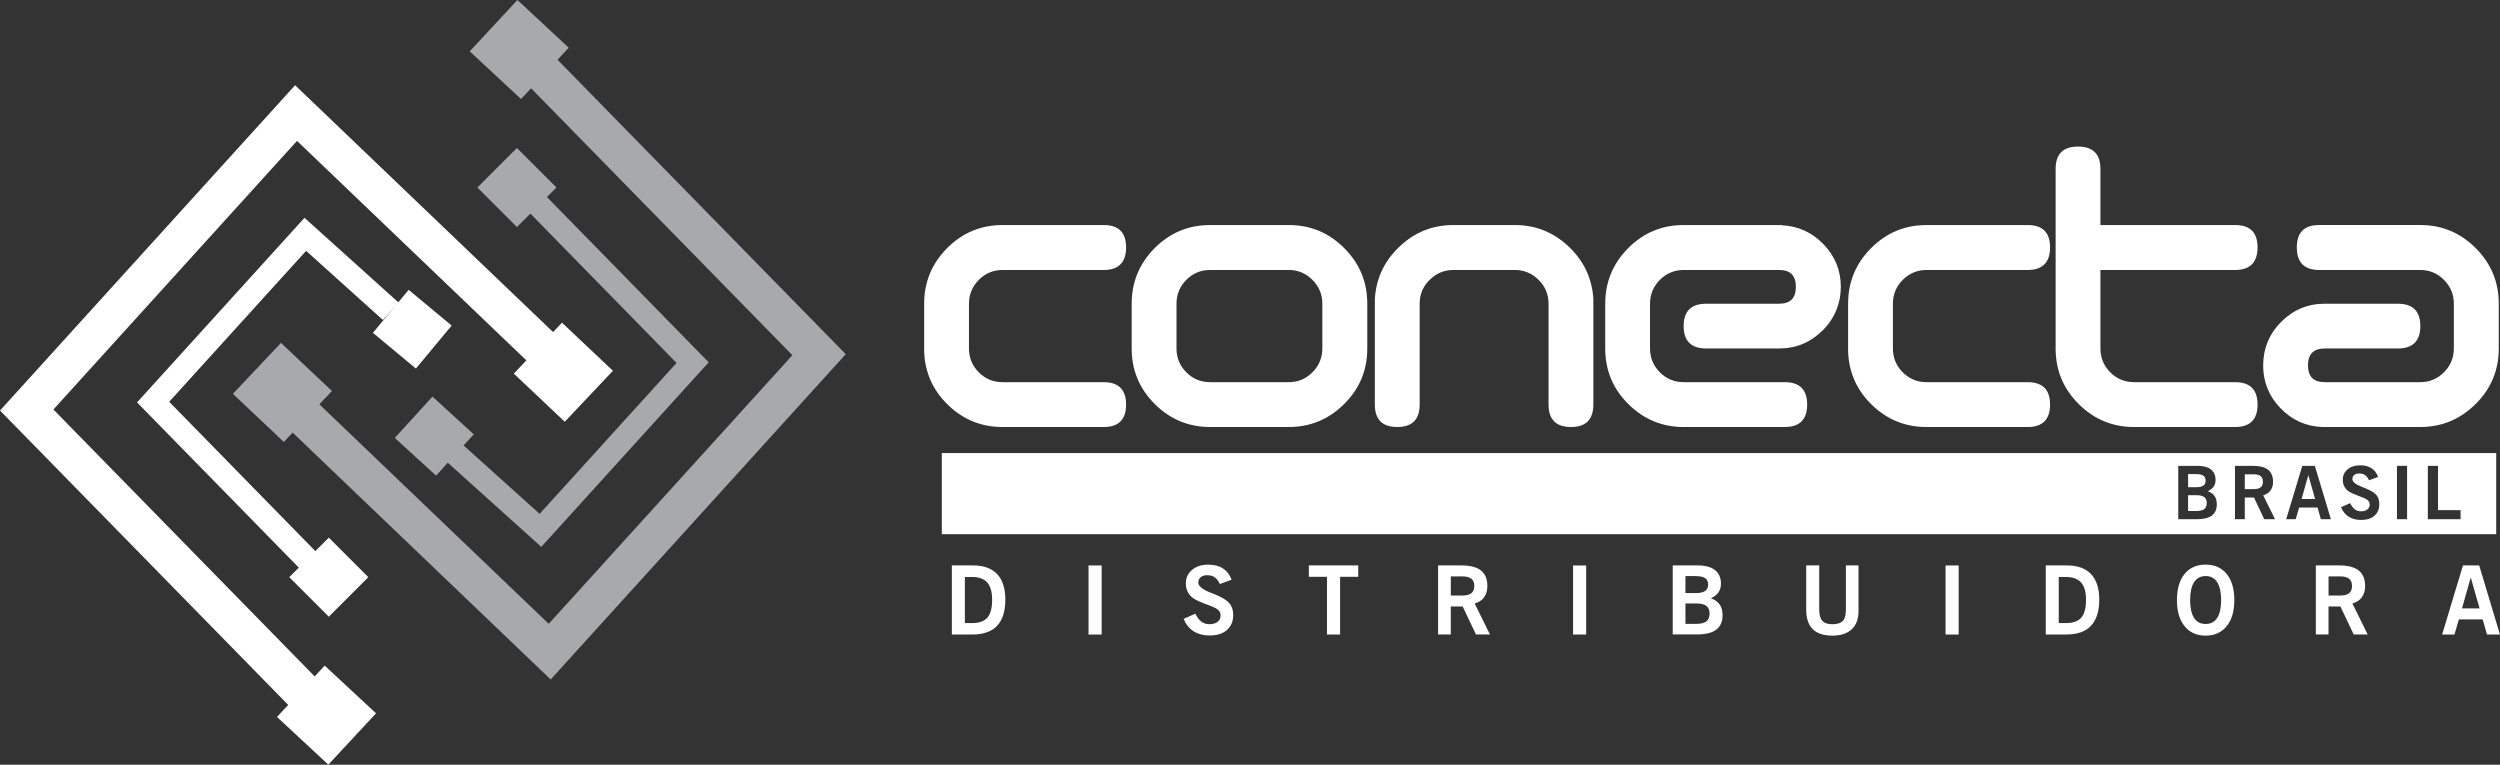 <svg xmlns="http://www.w3.org/2000/svg" id="Layer_2" data-name="Layer 2" viewBox="0 0 679.67 207.9"><rect x="0" y="0" width="679.67" height="207.9" fill="#333333" stroke="none"/><defs><style>      .cls-1, .cls-2, .cls-3, .cls-4 {        stroke-width: 0px;      }      .cls-1, .cls-4 {        fill: #fff;      }      .cls-2, .cls-3 {        fill: #a7a9ac;      }      .cls-2, .cls-4 {        fill-rule: evenodd;      }    </style></defs><g id="Layer_1-2" data-name="Layer 1"><g><polygon class="cls-2" points="142.02 21.59 215.42 96.57 149.18 169.6 85.73 108.87 78.4 116.5 149.71 184.73 229.93 96.29 149.57 14.2 142.02 21.59"></polygon><rect class="cls-3" x="67.25" y="97.17" width="19.05" height="19.05" transform="translate(-53.51 89.25) rotate(-46.64)"></rect><polygon class="cls-2" points="141.66 26.92 127.7 13.96 140.67 0 154.62 12.97 141.66 26.92"></polygon><polygon class="cls-2" points="142.6 56.44 183.93 98.67 146.71 139.7 125.82 120.9 121.55 125.63 147.16 148.68 192.67 98.5 147.15 51.99 142.6 56.44"></polygon><rect class="cls-3" x="110.47" y="110.96" width="15.2" height="15.2" transform="translate(-49.1 125.84) rotate(-47.61)"></rect><rect class="cls-3" x="132.94" y="43.39" width="15.2" height="15.2" transform="translate(5.14 114.37) rotate(-45.03)"></rect><polygon class="cls-4" points="87.91 186.31 14.52 111.33 80.75 38.3 144.2 99.03 151.53 91.4 80.23 23.17 0 111.61 80.36 193.7 87.91 186.31"></polygon><rect class="cls-1" x="143.63" y="91.68" width="19.06" height="19.05" transform="translate(-25.59 143) rotate(-46.62)"></rect><rect class="cls-1" x="79.24" y="184.91" width="19.05" height="19.05" transform="translate(-114.09 127.09) rotate(-47.1)"></rect><polygon class="cls-4" points="87.33 151.46 46 109.23 83.22 68.2 104.11 87 108.38 82.27 82.78 59.22 37.26 109.4 82.79 155.91 87.33 151.46"></polygon><rect class="cls-1" x="104.49" y="81.89" width="15.2" height="15.2" transform="translate(-28.39 118.48) rotate(-50.26)"></rect><rect class="cls-1" x="81.79" y="149.31" width="15.2" height="15.2" transform="translate(-84.77 109.17) rotate(-45)"></rect><path class="cls-4" d="M660.05,141.16v-14.51h2.77v12.03h6.13v2.48h-8.9ZM651.66,126.65h2.75v14.51h-2.75v-14.51ZM636.46,137.89l2.47-1.1c.38.77.81,1.34,1.28,1.69.47.35,1.03.53,1.67.53.73,0,1.3-.16,1.73-.5.42-.33.63-.78.63-1.34,0-.45-.16-.82-.47-1.12-.31-.31-.87-.61-1.68-.9-.11-.05-.27-.11-.48-.18-1.42-.52-2.41-.96-2.97-1.32-.55-.35-.97-.8-1.27-1.35-.29-.55-.44-1.16-.44-1.85,0-1.17.43-2.12,1.31-2.85.87-.73,2.01-1.1,3.42-1.1,1.23,0,2.26.27,3.08.8.82.53,1.42,1.32,1.8,2.37l-2.47.9c-.31-.65-.67-1.12-1.08-1.41-.42-.29-.93-.44-1.54-.44s-1.06.14-1.4.41c-.34.27-.51.65-.51,1.12,0,.73.84,1.43,2.5,2.08.52.2.92.37,1.21.49,1.4.59,2.35,1.19,2.86,1.81.5.62.75,1.43.75,2.42,0,1.34-.44,2.39-1.32,3.16-.88.77-2.08,1.15-3.61,1.15-1.33,0-2.46-.29-3.39-.88-.92-.59-1.62-1.45-2.1-2.59ZM621.54,141.16l4.38-14.51h3.41l4.37,14.51h-2.73l-.9-3.17h-5.01l-.93,3.17h-2.59ZM625.71,135.67h3.7l-1.85-6.49-1.84,6.49ZM607.62,141.16v-14.51h4.91c1.84,0,3.2.36,4.1,1.07.9.71,1.34,1.8,1.34,3.26,0,.95-.23,1.73-.69,2.36-.46.63-1.12,1.07-1.99,1.31l3.22,6.51h-2.93l-2.79-5.89h-2.5v5.89h-2.67ZM610.29,132.98h2.38c.88,0,1.52-.16,1.93-.49.41-.32.62-.84.62-1.53s-.21-1.2-.62-1.52c-.41-.33-1.06-.49-1.93-.49h-2.38v4.03ZM592.2,141.16v-14.51h5.27c1.58,0,2.79.33,3.62.98.83.66,1.25,1.61,1.25,2.86,0,.7-.17,1.3-.51,1.79-.34.49-.88.91-1.6,1.27.82.28,1.43.71,1.84,1.3.41.59.61,1.33.61,2.23,0,1.37-.44,2.39-1.32,3.06-.88.67-2.22,1.01-4.03,1.01h-5.13ZM594.87,138.93h2.23c.99,0,1.71-.18,2.16-.52.45-.34.68-.9.68-1.66,0-.71-.22-1.24-.67-1.59-.45-.35-1.13-.53-2.05-.53h-2.35v4.29ZM594.87,132.46h2.23c.85,0,1.49-.15,1.91-.45s.63-.75.63-1.34-.21-1.07-.63-1.36c-.42-.28-1.11-.42-2.07-.42h-2.07v3.57ZM256.05,123.17h422.59v22.06h-422.59v-22.06Z"></path><path class="cls-4" d="M272.58,61.18h27.49c4.04,0,6.08,2.02,6.08,6.08s-2.04,6.14-6.08,6.14h-27.49c-2.54,0-4.69.9-6.48,2.69-1.77,1.79-2.67,3.95-2.67,6.48v12.17c0,2.53.9,4.68,2.67,6.48,1.79,1.79,3.95,2.68,6.48,2.68h27.49c4.04,0,6.08,2.03,6.08,6.09s-2.04,6.1-6.08,6.1h-27.49c-5.78,0-10.71-2-14.85-6.01-4.14-4-6.29-8.86-6.48-14.56v-12.95c0-5.89,2.08-10.92,6.25-15.12,4.17-4.19,9.21-6.27,15.08-6.27Z"></path><path class="cls-4" d="M371.72,82.57v12.17c0,5.89-2.08,10.92-6.27,15.08-4.19,4.17-9.21,6.27-15.06,6.27h-21.39c-5.87,0-10.91-2.1-15.08-6.27-4.17-4.16-6.25-9.19-6.25-15.08v-12.17c0-5.89,2.08-10.92,6.25-15.12,4.17-4.19,9.21-6.27,15.08-6.27h21.39c5.85,0,10.87,2.08,15.06,6.27,4.2,4.2,6.27,9.23,6.27,15.12ZM350.39,103.9c2.5,0,4.63-.89,6.42-2.68,1.79-1.8,2.69-3.95,2.69-6.48v-12.17c0-2.53-.9-4.69-2.69-6.48-1.79-1.79-3.93-2.69-6.42-2.69h-21.39c-2.54,0-4.69.9-6.48,2.69-1.77,1.79-2.67,3.95-2.67,6.48v12.17c0,2.53.9,4.68,2.67,6.48,1.79,1.79,3.95,2.68,6.48,2.68h21.39Z"></path><path class="cls-4" d="M403.49,61.18h8.36c5.62,0,10.48,1.94,14.6,5.84,4.12,3.88,6.37,8.61,6.73,14.2v28.77c0,4.06-2.02,6.1-6.08,6.1s-6.1-2.04-6.1-6.1v-27.42c0-2.54-.9-4.69-2.71-6.48-1.79-1.79-3.95-2.69-6.44-2.69h-16.73c-2.5,0-4.65.9-6.45,2.69-1.81,1.79-2.71,3.94-2.71,6.48v27.42c0,4.06-2.04,6.1-6.1,6.1s-6.08-2.04-6.08-6.1v-28.77c.36-5.59,2.61-10.32,6.73-14.2,4.12-3.9,8.98-5.84,14.6-5.84h8.36Z"></path><path class="cls-4" d="M457.74,73.4c-2.53,0-4.69.9-6.48,2.69-1.77,1.79-2.67,3.95-2.67,6.48v12.17c0,2.53.9,4.68,2.67,6.48,1.79,1.79,3.95,2.68,6.48,2.68h27.49c4.04,0,6.08,2.03,6.08,6.09s-2.04,6.1-6.08,6.1h-27.49c-5.87,0-10.91-2.1-15.08-6.27-4.18-4.16-6.25-9.19-6.25-15.08v-12.17c0-5.89,2.08-10.92,6.25-15.12,4.17-4.19,9.21-6.27,15.08-6.27h26.71v.06c4.42.21,8.2,1.94,11.32,5.18,3.13,3.24,4.69,7.1,4.69,11.56s-1.64,8.58-4.94,11.85c-3.3,3.27-7.23,4.91-11.82,4.91h-19.83c-4.08,0-6.14-2.03-6.14-6.09s2.06-6.08,6.14-6.08h19.83c3.03,0,4.54-1.52,4.54-4.59s-1.5-4.58-4.54-4.58h-25.97Z"></path><path class="cls-4" d="M523.77,61.18h27.5c4.04,0,6.08,2.02,6.08,6.08s-2.04,6.14-6.08,6.14h-27.5c-2.53,0-4.69.9-6.48,2.69-1.77,1.79-2.67,3.95-2.67,6.48v12.17c0,2.53.89,4.68,2.67,6.48,1.79,1.79,3.95,2.68,6.48,2.68h27.5c4.04,0,6.08,2.03,6.08,6.09s-2.04,6.1-6.08,6.1h-27.5c-5.77,0-10.72-2-14.85-6.01-4.14-4-6.29-8.86-6.48-14.56v-12.95c0-5.89,2.08-10.92,6.25-15.12,4.18-4.19,9.21-6.27,15.08-6.27Z"></path><path class="cls-4" d="M558.86,94.74v-48.81c0-4.06,2.02-6.08,6.08-6.08s6.1,2.02,6.1,6.08v15.25h36.64c4.04,0,6.08,2.02,6.08,6.08s-2.04,6.14-6.08,6.14h-36.64v21.34c0,2.53.89,4.68,2.67,6.48,1.79,1.79,3.95,2.68,6.48,2.68h27.49c4.04,0,6.08,2.03,6.08,6.09s-2.04,6.1-6.08,6.1h-27.49c-5.88,0-10.91-2.1-15.08-6.27-4.18-4.16-6.25-9.19-6.25-15.08Z"></path><path class="cls-4" d="M658,103.9c2.5,0,4.63-.89,6.43-2.68,1.79-1.8,2.69-3.95,2.69-6.48v-12.17c0-2.53-.9-4.69-2.69-6.48-1.79-1.79-3.93-2.69-6.43-2.69h-27.47c-4.06,0-6.1-2.04-6.1-6.14s2.04-6.08,6.1-6.08h27.47c5.86,0,10.87,2.08,15.06,6.27,4.2,4.2,6.27,9.23,6.27,15.12v12.17c0,5.89-2.08,10.92-6.27,15.08-4.19,4.17-9.21,6.27-15.06,6.27h-26.69c-4.48-.19-8.25-1.91-11.36-5.15-3.11-3.24-4.67-7.11-4.67-11.61s1.64-8.58,4.92-11.84c3.28-3.28,7.22-4.92,11.84-4.92h19.83c4.1,0,6.14,2.02,6.14,6.08s-2.04,6.09-6.14,6.09h-19.83c-3.05,0-4.58,1.52-4.58,4.59s1.53,4.57,4.58,4.57h25.96Z"></path><path class="cls-4" d="M663.94,172.5l5.66-18.78h4.41l5.65,18.78h-3.53l-1.16-4.1h-6.48l-1.2,4.1h-3.35ZM669.34,165.4h4.78l-2.4-8.4-2.38,8.4ZM629.6,172.5v-18.78h6.36c2.38,0,4.14.46,5.3,1.38,1.16.92,1.74,2.33,1.74,4.23,0,1.22-.3,2.24-.89,3.05-.59.82-1.45,1.38-2.57,1.69l4.16,8.43h-3.8l-3.62-7.62h-3.23v7.62h-3.46ZM633.06,161.91h3.08c1.13,0,1.97-.21,2.5-.63.53-.42.8-1.08.8-1.98s-.27-1.54-.8-1.97c-.53-.42-1.37-.63-2.5-.63h-3.08v5.22ZM591.84,163.15c0-3.03.69-5.4,2.07-7.1,1.38-1.7,3.29-2.55,5.73-2.55s4.35.85,5.73,2.55c1.38,1.71,2.07,4.07,2.07,7.1s-.69,5.38-2.08,7.09c-1.39,1.71-3.3,2.57-5.73,2.57s-4.33-.86-5.71-2.57c-1.39-1.71-2.08-4.07-2.08-7.09ZM595.43,163.15c0,2.13.36,3.74,1.07,4.84.72,1.1,1.76,1.65,3.14,1.65s2.42-.55,3.14-1.65c.72-1.1,1.07-2.71,1.07-4.84s-.36-3.77-1.07-4.88c-.72-1.1-1.76-1.66-3.14-1.66s-2.42.56-3.14,1.66c-.71,1.11-1.07,2.74-1.07,4.88ZM556.18,172.5v-18.78h5.73c2.9,0,5.1.79,6.58,2.36,1.48,1.57,2.23,3.89,2.23,6.96s-.75,5.5-2.24,7.09c-1.49,1.58-3.73,2.37-6.71,2.37h-5.59ZM559.71,169.4h1.93c1.94,0,3.33-.5,4.2-1.49.86-1,1.28-2.62,1.28-4.86,0-2.13-.45-3.7-1.34-4.69-.89-1-2.29-1.5-4.19-1.5h-1.88v12.55ZM528.93,153.73h3.57v18.78h-3.57v-18.78ZM491.05,165.6v-11.88h3.54v12.03c0,1.4.28,2.41.84,3.03.56.62,1.47.93,2.72.93,1.33,0,2.28-.3,2.84-.9.57-.6.85-1.62.85-3.06v-12.03h3.43v12.45c0,2.13-.61,3.77-1.85,4.92-1.23,1.15-2.99,1.72-5.28,1.72s-4.17-.59-5.34-1.78c-1.18-1.19-1.76-3-1.76-5.43ZM454.76,172.5v-18.78h6.81c2.05,0,3.62.42,4.69,1.27,1.08.85,1.61,2.09,1.61,3.71,0,.91-.22,1.68-.66,2.32-.44.64-1.13,1.18-2.07,1.64,1.06.36,1.85.93,2.38,1.68.53.76.79,1.72.79,2.88,0,1.77-.57,3.09-1.71,3.96-1.14.87-2.88,1.3-5.21,1.3h-6.64ZM458.22,169.61h2.88c1.28,0,2.21-.22,2.8-.67.59-.45.88-1.16.88-2.14,0-.92-.29-1.6-.86-2.06-.58-.45-1.46-.68-2.65-.68h-3.05v5.55ZM458.22,161.24h2.88c1.1,0,1.93-.19,2.47-.58.55-.38.82-.96.82-1.74s-.27-1.39-.82-1.75c-.54-.37-1.44-.55-2.67-.55h-2.68v4.62ZM427.67,153.73h3.56v18.78h-3.56v-18.78ZM390.97,172.5v-18.78h6.36c2.38,0,4.15.46,5.3,1.38,1.16.92,1.74,2.33,1.74,4.23,0,1.22-.3,2.24-.89,3.05-.59.82-1.45,1.38-2.57,1.69l4.16,8.43h-3.8l-3.62-7.62h-3.23v7.62h-3.46ZM394.43,161.91h3.08c1.13,0,1.97-.21,2.5-.63.54-.42.8-1.08.8-1.98s-.27-1.55-.8-1.97c-.53-.42-1.37-.63-2.5-.63h-3.08v5.22ZM360.76,172.5v-15.68h-4.93v-3.1h13.43v3.1h-4.93v15.68h-3.57ZM321.77,168.26l3.2-1.42c.5,1,1.05,1.73,1.66,2.18.61.45,1.33.68,2.16.68.94,0,1.69-.22,2.23-.64.55-.43.82-1.01.82-1.74,0-.58-.2-1.06-.61-1.45-.41-.39-1.13-.78-2.18-1.17-.14-.06-.35-.13-.61-.23-1.84-.67-3.12-1.25-3.85-1.71-.71-.45-1.25-1.04-1.63-1.74s-.57-1.51-.57-2.4c0-1.52.57-2.74,1.7-3.69,1.12-.95,2.6-1.42,4.42-1.42,1.59,0,2.93.34,3.99,1.04,1.06.69,1.84,1.71,2.34,3.06l-3.2,1.17c-.39-.84-.86-1.45-1.4-1.83s-1.2-.57-1.99-.57-1.38.18-1.81.54c-.44.35-.66.84-.66,1.46,0,.95,1.08,1.85,3.24,2.7.67.26,1.19.47,1.57.63,1.81.77,3.04,1.55,3.7,2.35.65.8.98,1.84.98,3.13,0,1.73-.57,3.09-1.7,4.09-1.13.99-2.7,1.49-4.67,1.49-1.73,0-3.19-.38-4.39-1.14-1.19-.76-2.1-1.88-2.71-3.36ZM295.94,153.73h3.56v18.78h-3.56v-18.78ZM258.78,172.5v-18.78h5.73c2.9,0,5.1.79,6.58,2.36,1.49,1.57,2.23,3.89,2.23,6.96s-.75,5.5-2.24,7.09c-1.49,1.58-3.73,2.37-6.71,2.37h-5.59ZM262.32,169.4h1.93c1.94,0,3.33-.5,4.2-1.49.85-1,1.28-2.62,1.28-4.86,0-2.13-.45-3.7-1.34-4.69-.89-1-2.29-1.5-4.19-1.5h-1.88v12.55Z"></path></g></g></svg>